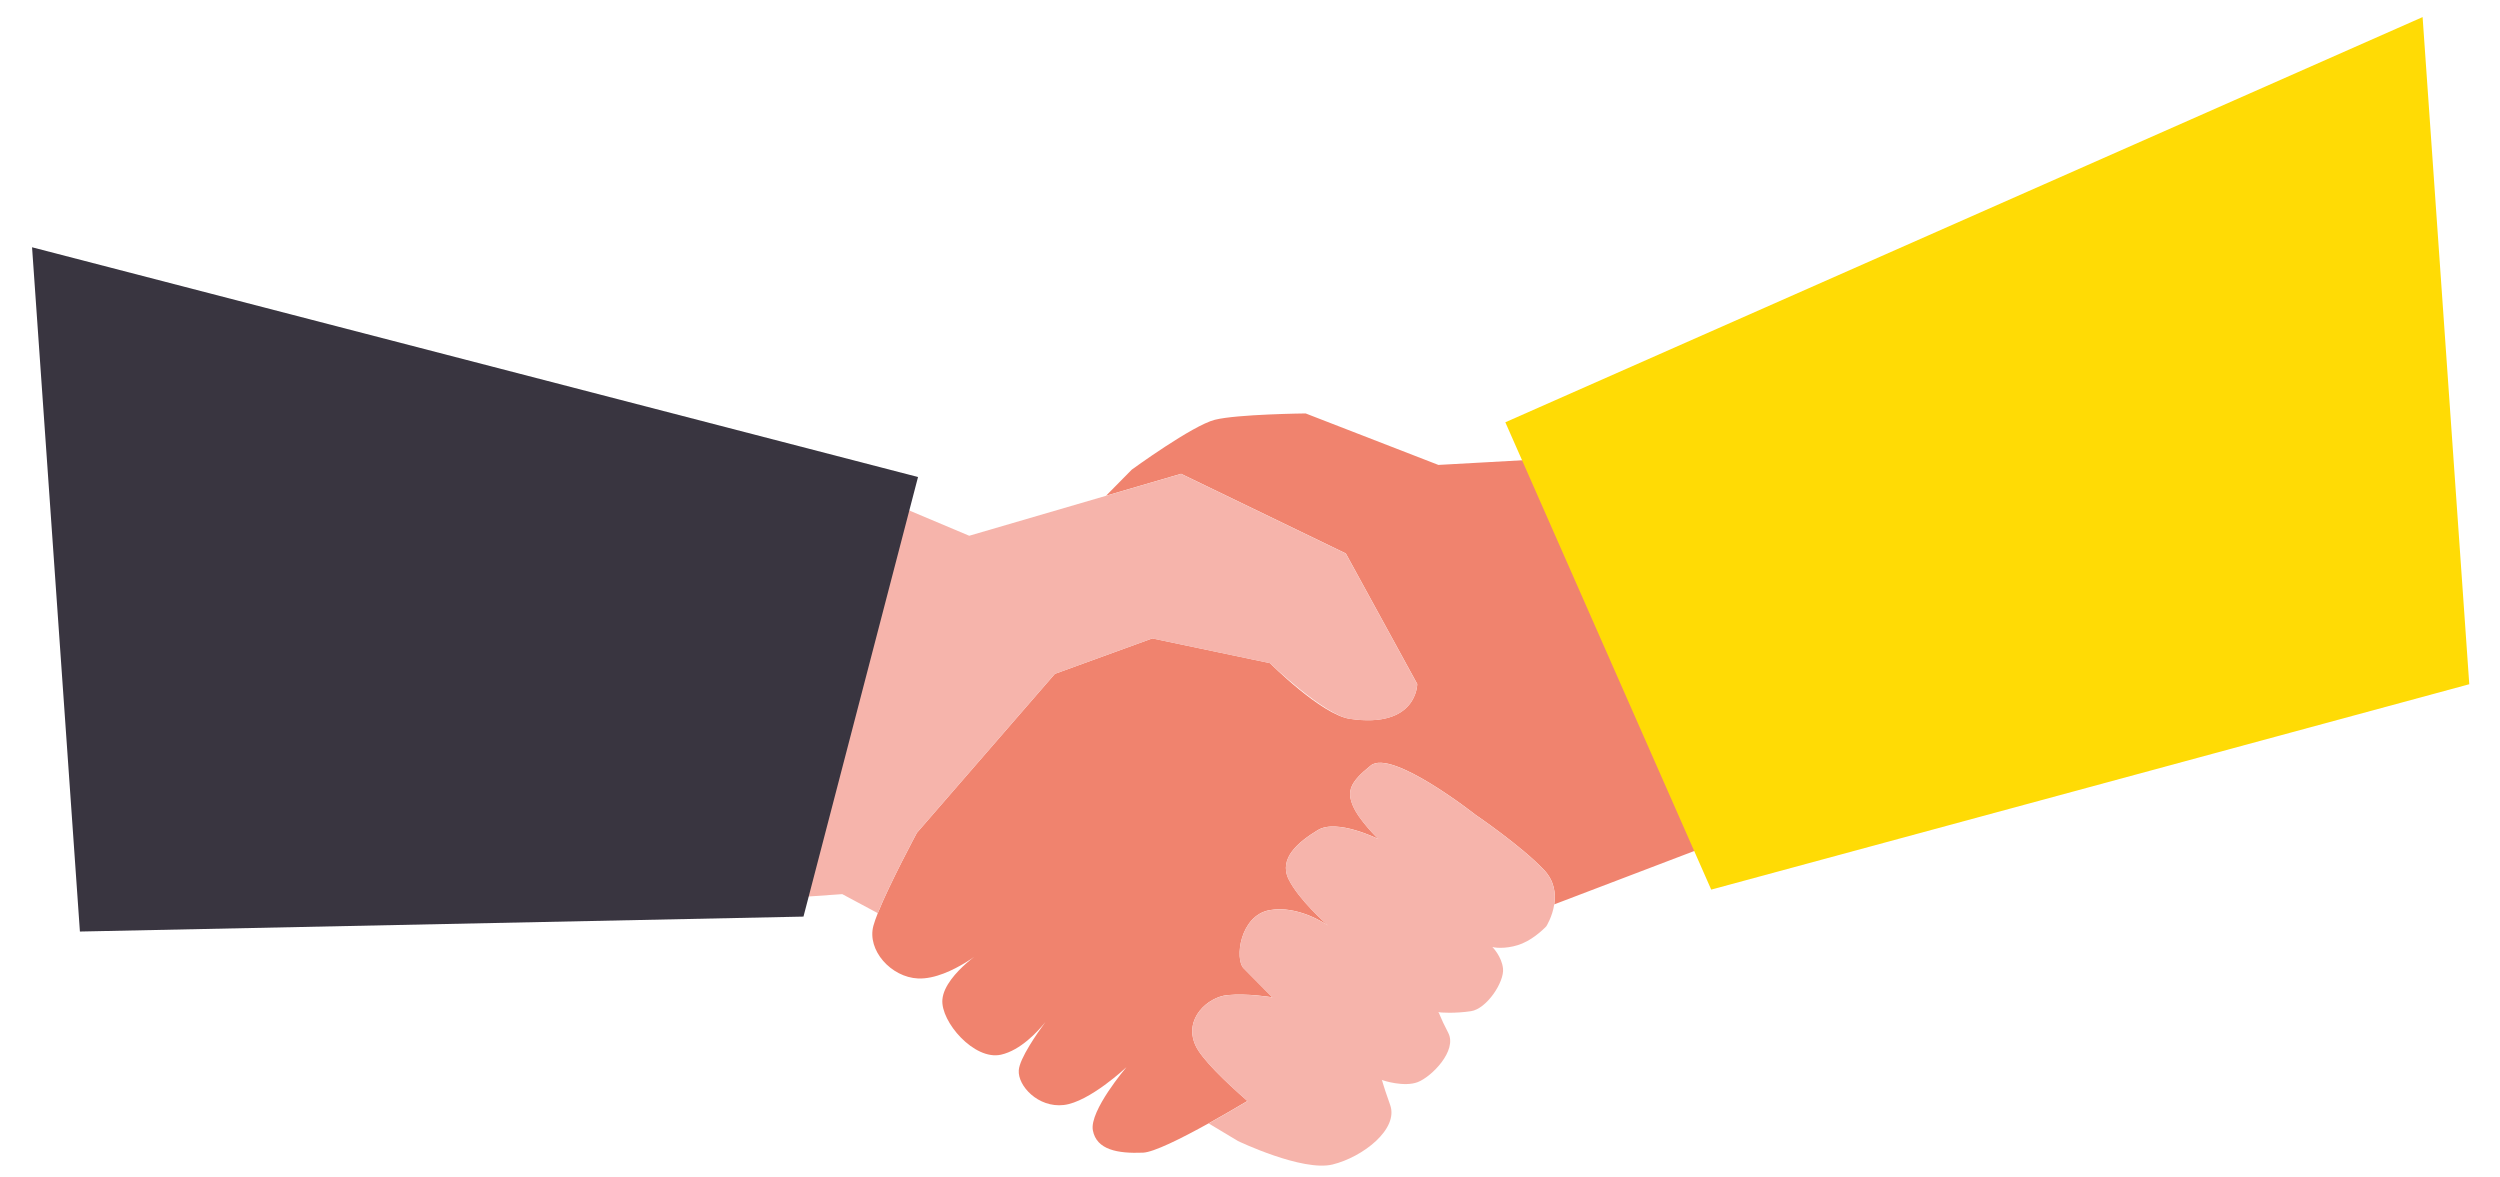 <svg version="1.1" id="image-handshake" xmlns="http://www.w3.org/2000/svg" x="0" y="0" viewBox="0 0 790.01 371.81" xml:space="preserve"><style>.st1{fill:#f6b4ab}</style><path d="M308.62 301.81c-.1.07-.23.17-.39.29.16-.13.29-.23.39-.29m-18.88-38.63s-8.59 15.98-12.35 25.37c-.61 1.54-1.09 2.9-1.39 3.99-2.1 7.71 5.58 16.3 14.13 16.66 5.31.23 11.23-2.74 14.97-5.02 1.17-.72 2.12-1.37 2.77-1.83-.62.48-1.49 1.16-2.46 2.02-3.11 2.74-7.25 7.16-7.61 11.49-.59 7.01 10.08 19.32 18.51 17.43 6.2-1.39 11.62-7.3 14.05-10.33.53-.71.93-1.24 1.17-1.54.08-.11.14-.19.17-.22-.03.04-.09.11-.17.22-.21.3-.62.84-1.17 1.54-2.61 3.56-8.14 11.45-8.42 15.22-.38 4.94 6.12 11.94 14.21 11.01 8.1-.93 19.81-11.95 19.81-11.95s-11.76 13.79-10.61 19.95c1.15 6.17 7.83 7.38 15.86 7.06 3.34-.14 11.89-4.37 20.73-9.27 4.19-2.33 8.45-4.81 12.25-7.06-6.99-6.11-14.51-13.33-16.43-17.6-3.81-8.46 3.98-15.26 10.07-15.86 6.37-.62 13.81.63 14.24.7-.37-.38-6.24-6.31-9.06-9.16-2.91-2.93-1.18-16.65 8.12-18.38 8.98-1.67 17.91 4.41 18.5 4.81-.54-.47-9.29-8.19-12.42-14.6-3.23-6.62 3.15-11.82 9.23-15.52 6.07-3.69 19.13 2.83 19.13 2.83s-6.2-5.98-8.07-10.57c-1.89-4.57-.95-7.38 5.68-12.68s33.13 15.61 33.13 15.61 14.35 9.73 21.6 17.38c3.34 3.51 3.77 7.57 3.24 10.91l48.64-18.54-51.76-122.19-33.49 1.86-41.95-16.27s-21.59.23-28.67 2c-7.08 1.77-26.27 15.76-26.27 15.76l-8.13 8.24 23.71-6.93 52.06 25.17 22.57 41.25s.03 14.15-21.32 11.01c-9.06-1.34-25.24-17.6-25.24-17.6l-37.17-7.81-30.78 11.2-43.61 50.24z" fill="#f0836e"/><path class="st1" d="M377.76 330.34c-3.81-8.46 3.97-15.26 10.07-15.86 6.37-.62 13.81.63 14.24.7-.37-.38-6.24-6.31-9.07-9.16-2.91-2.94-1.18-16.65 8.12-18.38 8.98-1.67 17.91 4.41 18.5 4.81-.54-.47-9.29-8.19-12.42-14.6-3.23-6.62 3.15-11.82 9.23-15.52 6.07-3.69 19.13 2.83 19.13 2.83s-6.2-5.98-8.07-10.56c-1.89-4.57-.95-7.38 5.68-12.68 6.63-5.31 33.13 15.6 33.13 15.6s14.35 9.73 21.6 17.38c3.34 3.51 3.77 7.57 3.24 10.91-.6 3.93-2.5 6.9-2.5 6.9s-3.41 3.69-7.61 5.44c-3.86 1.62-7.99 1.53-9.44 1.1 0 0 2.97 2.95 3.37 6.83.44 4.22-5.14 12.72-10.14 13.46-4.84.73-9.66.5-10.36.27.48.32.33 1.11 3.18 6.55 2.96 5.65-5.29 13.94-9.65 15.6-4.29 1.63-10.93-.49-11.38-.73.29.26.02.49 2.68 7.92 2.76 7.67-8.65 16.48-18.17 18.83-9.53 2.35-29.91-7.41-29.91-7.41l-9.26-5.56c4.19-2.33 8.45-4.81 12.25-7.06-7-6.13-14.52-13.35-16.44-17.61M234.44 284.77l31.76-132.36 40.08 16.89 43.23-12.63 23.71-6.93 52.06 25.17 22.57 41.25s.03 14.15-21.32 11.01c-8-1.18-25.24-17.6-25.24-17.6l-37.18-7.81-30.78 11.2-43.6 50.23s-8.59 15.98-12.35 25.37l-11.22-6.01-31.72 2.22z"/><path fill="#393540" d="M290.1 150.74l-36.2 138.91-228.65 4.72L10.13 78.14z"/><path fill="#ffdb05" d="M475.69 133.44l65.06 147.68 239.55-64.9L765.55 5.4z"/></svg>